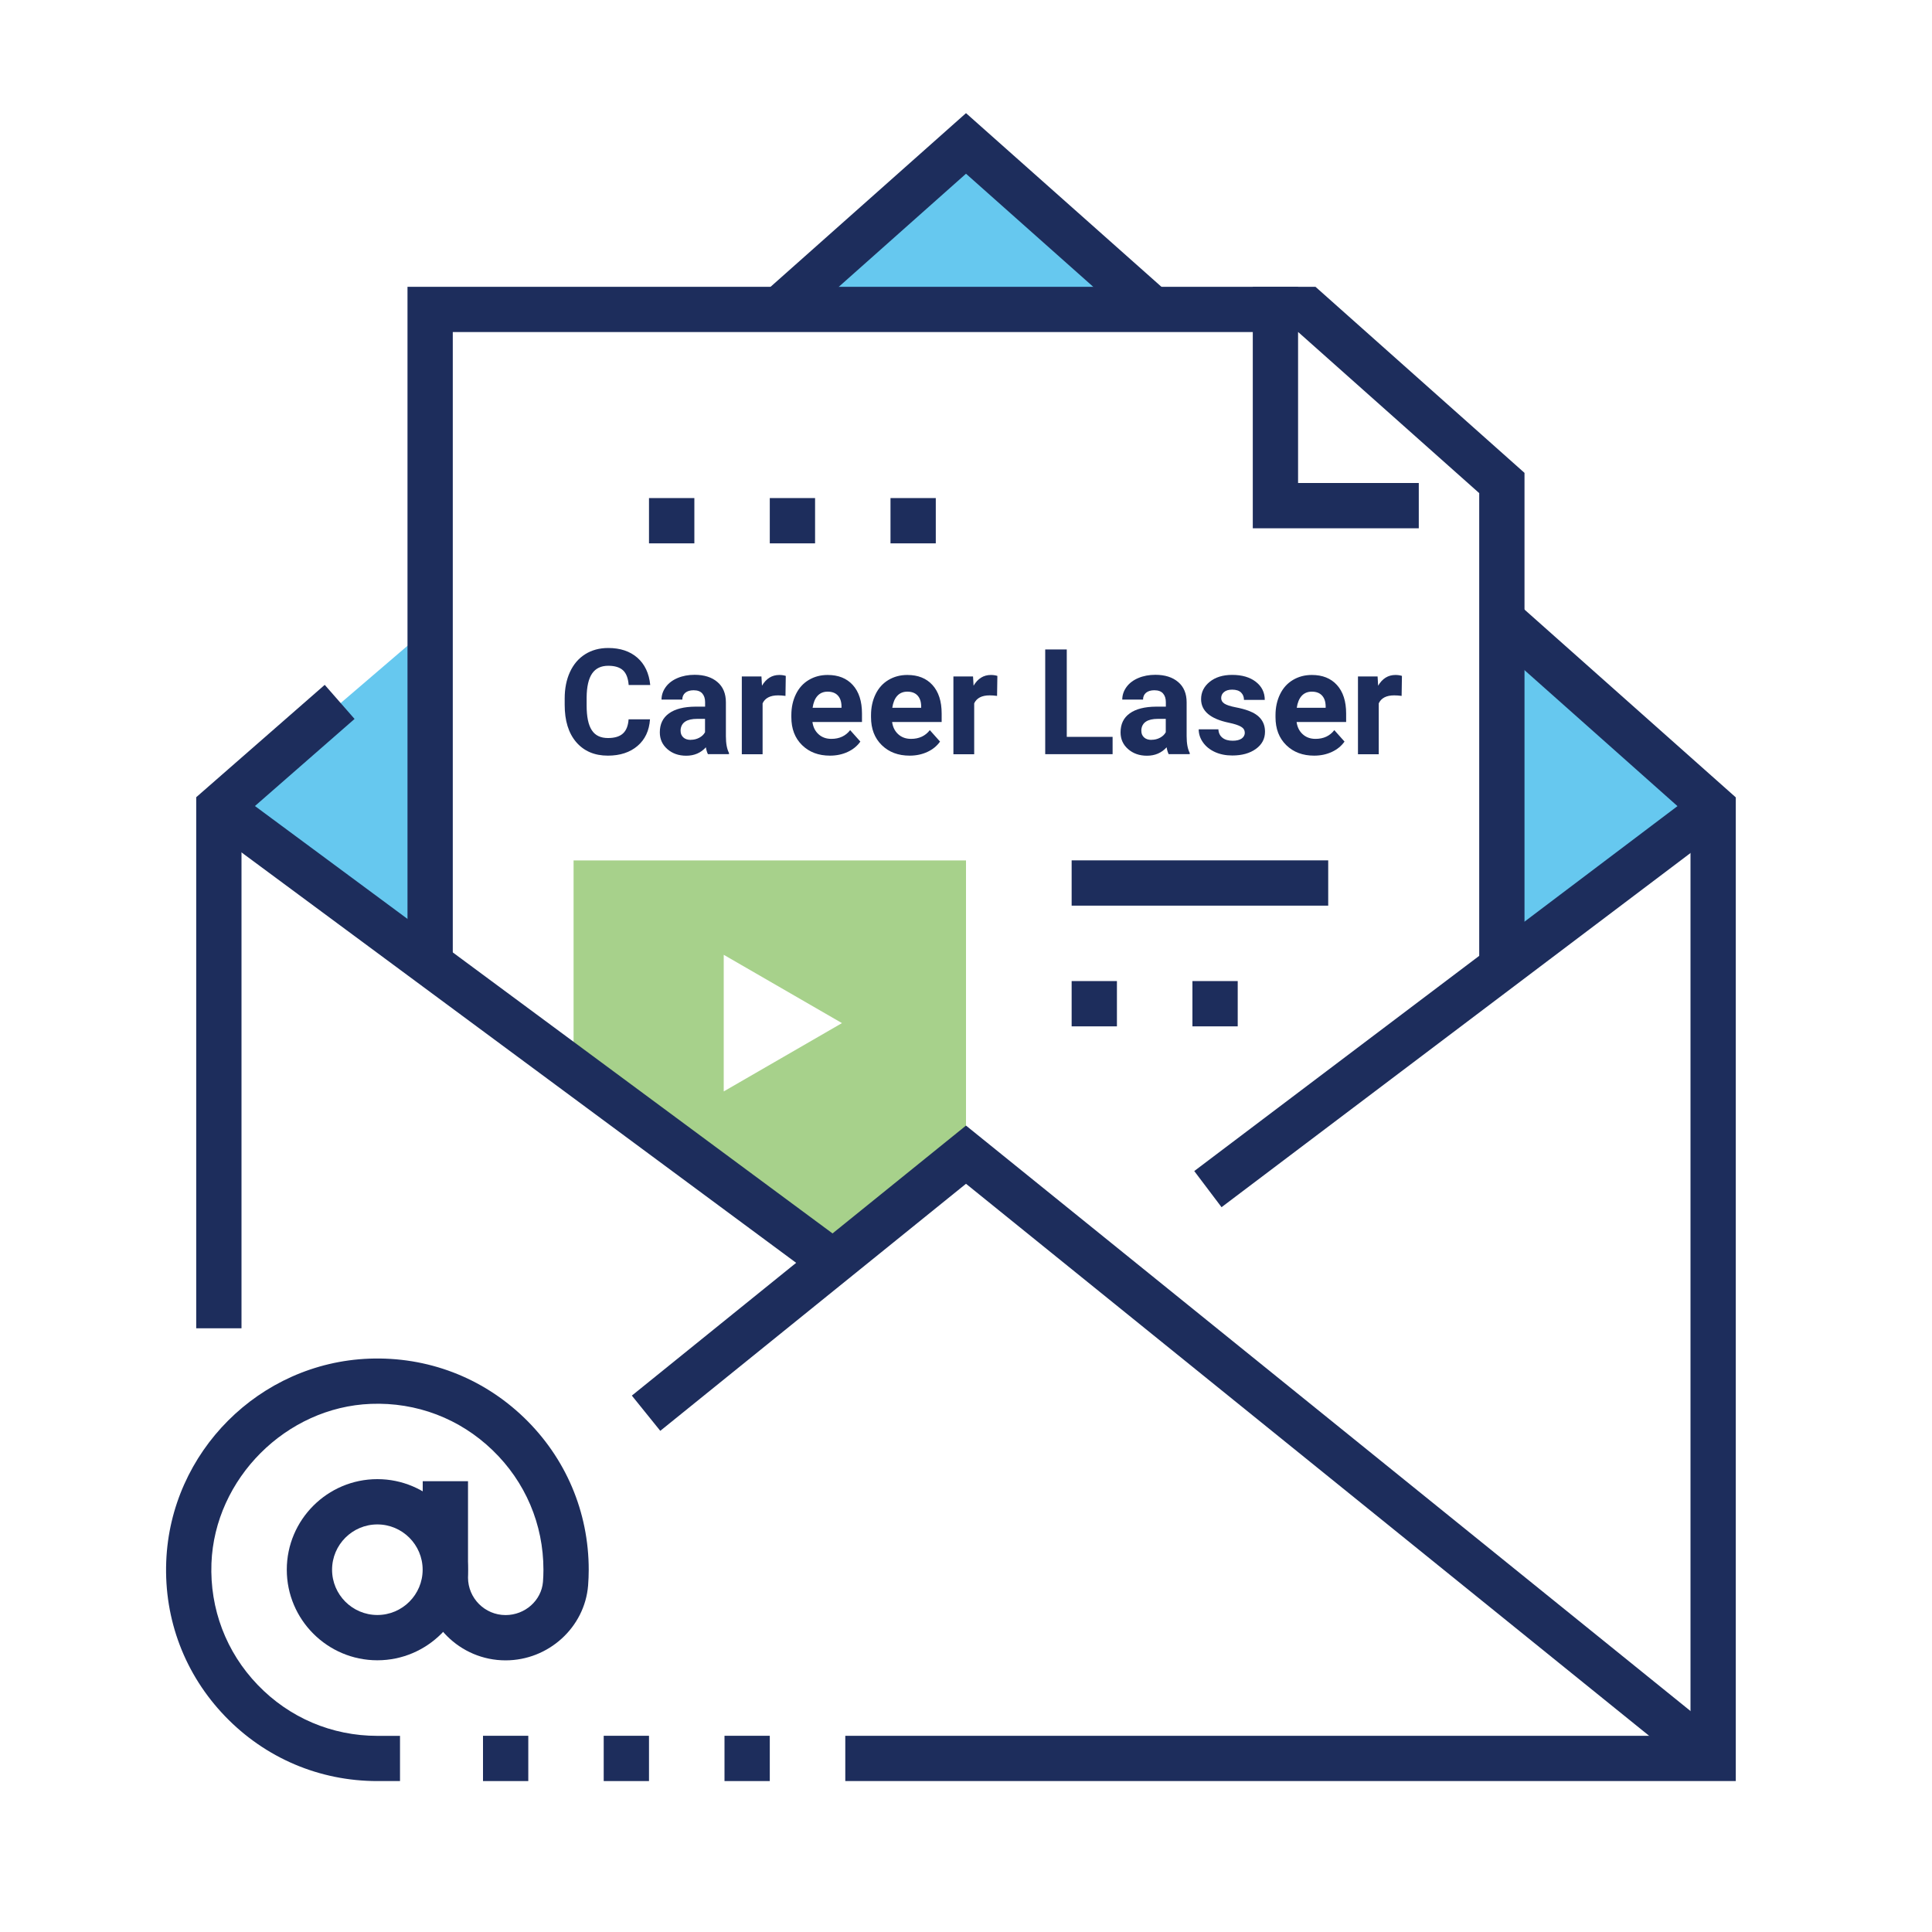 <?xml version="1.0" encoding="UTF-8"?><svg id="a" xmlns="http://www.w3.org/2000/svg" viewBox="0 0 250 250"><polygon points="55.66 81.05 55.66 124.02 28.32 104.49 55.66 81.05" fill="#00a4e4" opacity=".6"/><polygon points="193.36 124.02 193.36 81.05 220.7 105.47 193.36 124.02" fill="#00a4e4" opacity=".6"/><polygon points="146.48 39.06 101.56 39.06 125 19.53 146.48 39.06" fill="#00a4e4" opacity=".6"/><path d="m74.22,111.33v27.29l33.05,24.46,17.73-13.39v-38.35h-50.78Zm19.43,29.89v-17.67l15.3,8.84-15.3,8.84Z" fill="#6cb33f" opacity=".6"/><polygon points="197.27 125 191.41 125 191.41 63.81 167.99 42.97 58.59 42.97 58.59 125 52.73 125 52.73 37.11 170.22 37.11 197.27 61.19 197.27 125" fill="#1d2d5c"/><polygon points="102.78 42.23 98.88 37.85 125 14.64 151.12 37.85 147.22 42.23 125 22.48 102.78 42.23" fill="#1d2d5c"/><rect x="148.02" y="126.25" width="81.93" height="5.86" transform="translate(-39.67 139.99) rotate(-37.06)" fill="#1d2d5c"/><rect x="65.34" y="84.36" width="5.86" height="99.4" transform="translate(-80.1 109.19) rotate(-53.5)" fill="#1d2d5c"/><rect x="138.67" y="111.33" width="33.2" height="5.86" fill="#1d2d5c"/><polygon points="224.61 230.47 109.38 230.47 109.38 224.61 218.75 224.61 218.75 105.81 192.39 82.38 196.28 78 224.61 103.18 224.61 230.47" fill="#1d2d5c"/><polygon points="31.25 171.88 25.39 171.88 25.39 103.16 42.02 88.62 45.88 93.03 31.25 105.82 31.25 171.88" fill="#1d2d5c"/><polygon points="219.84 229.82 125 153.18 85.44 185.15 81.76 180.59 125 145.65 223.52 225.26 219.84 229.82" fill="#1d2d5c"/><polygon points="183.59 68.36 162.11 68.36 162.11 37.11 167.97 37.11 167.97 62.5 183.59 62.5 183.59 68.36" fill="#1d2d5c"/><path d="m51.76,230.47h-2.93c-7.5,0-14.5-2.98-19.7-8.38-5.2-5.4-7.91-12.51-7.62-20.02.54-14.19,12.07-25.72,26.26-26.26,7.52-.28,14.62,2.42,20.03,7.62,5.4,5.2,8.38,12.2,8.38,19.7,0,.68-.03,1.36-.08,2.03-.44,5.43-5.13,9.69-10.68,9.69-5.91,0-10.72-4.81-10.72-10.72v-12.46h5.86v12.46c0,2.68,2.18,4.86,4.86,4.86,2.52,0,4.64-1.89,4.84-4.3.04-.51.06-1.04.06-1.56,0-5.89-2.34-11.39-6.59-15.48-4.24-4.09-9.83-6.22-15.74-5.99-10.96.42-20.21,9.67-20.63,20.63-.22,5.9,1.9,11.49,5.99,15.74,4.09,4.25,9.59,6.59,15.48,6.59h2.93v5.86Z" fill="#1d2d5c"/><path d="m48.83,214.84c-6.46,0-11.72-5.26-11.72-11.72s5.26-11.72,11.72-11.72,11.72,5.26,11.72,11.72-5.26,11.72-11.72,11.72Zm0-17.58c-3.23,0-5.86,2.63-5.86,5.86s2.63,5.86,5.86,5.86,5.86-2.63,5.86-5.86-2.63-5.86-5.86-5.86Z" fill="#1d2d5c"/><path d="m84.11,93.08c-.1,1.46-.64,2.61-1.61,3.44s-2.25,1.26-3.84,1.26c-1.74,0-3.1-.59-4.1-1.75-1-1.17-1.49-2.78-1.49-4.82v-.83c0-1.3.23-2.45.69-3.44.46-.99,1.11-1.75,1.97-2.29.85-.53,1.84-.8,2.97-.8,1.56,0,2.82.42,3.78,1.26.95.84,1.51,2.01,1.66,3.53h-2.79c-.07-.88-.31-1.51-.73-1.9-.42-.39-1.06-.59-1.91-.59-.93,0-1.63.33-2.09,1-.46.67-.7,1.7-.71,3.11v1.02c0,1.46.22,2.53.67,3.21.44.68,1.14,1.01,2.1,1.01.86,0,1.51-.2,1.93-.59.43-.39.67-1,.73-1.83h2.79Z" fill="#1d2d5c"/><path d="m91.61,97.6c-.12-.24-.21-.54-.27-.9-.65.72-1.5,1.09-2.54,1.09-.99,0-1.8-.29-2.45-.86-.65-.57-.97-1.29-.97-2.16,0-1.07.39-1.89,1.19-2.46.79-.57,1.93-.86,3.43-.87h1.24v-.58c0-.47-.12-.84-.36-1.12-.24-.28-.62-.42-1.13-.42-.45,0-.81.11-1.07.32-.26.22-.39.51-.39.89h-2.69c0-.58.18-1.12.54-1.62s.87-.89,1.53-1.17c.66-.28,1.4-.42,2.21-.42,1.24,0,2.23.31,2.96.94.73.62,1.09,1.5,1.09,2.63v4.37c0,.96.14,1.68.4,2.17v.16h-2.72Zm-2.22-1.87c.4,0,.76-.09,1.1-.27.33-.18.58-.41.74-.71v-1.73h-1.01c-1.35,0-2.06.47-2.15,1.4v.16c0,.34.11.61.34.83s.56.33.97.33Z" fill="#1d2d5c"/><path d="m101.65,90.05c-.37-.05-.69-.07-.97-.07-1.02,0-1.68.35-2,1.03v6.59h-2.69v-10.07h2.54l.07,1.2c.54-.92,1.29-1.39,2.24-1.39.3,0,.58.04.84.12l-.04,2.59Z" fill="#1d2d5c"/><path d="m107.4,97.78c-1.48,0-2.68-.45-3.61-1.36-.93-.91-1.39-2.11-1.39-3.62v-.26c0-1.01.2-1.91.59-2.71.39-.8.94-1.41,1.66-1.84.72-.43,1.53-.65,2.45-.65,1.38,0,2.46.43,3.25,1.3.79.87,1.19,2.1,1.19,3.69v1.1h-6.41c.09.66.35,1.18.79,1.58s.99.6,1.66.6c1.04,0,1.85-.38,2.43-1.13l1.32,1.48c-.4.57-.95,1.02-1.64,1.34-.69.32-1.45.48-2.29.48Zm-.31-8.28c-.53,0-.97.18-1.3.54-.33.36-.54.88-.64,1.55h3.74v-.21c-.01-.6-.17-1.06-.48-1.39-.31-.33-.75-.49-1.32-.49Z" fill="#1d2d5c"/><path d="m117.71,97.78c-1.48,0-2.68-.45-3.61-1.36-.93-.91-1.39-2.11-1.39-3.62v-.26c0-1.01.2-1.91.59-2.71.39-.8.94-1.41,1.66-1.84.72-.43,1.53-.65,2.45-.65,1.38,0,2.46.43,3.25,1.3.79.87,1.19,2.1,1.19,3.69v1.1h-6.41c.09.66.35,1.18.79,1.58s.99.6,1.66.6c1.04,0,1.85-.38,2.43-1.13l1.32,1.48c-.4.57-.95,1.02-1.64,1.34-.69.32-1.45.48-2.29.48Zm-.31-8.28c-.53,0-.97.18-1.3.54-.33.36-.54.88-.64,1.55h3.74v-.21c-.01-.6-.17-1.06-.48-1.39-.31-.33-.75-.49-1.32-.49Z" fill="#1d2d5c"/><path d="m129.03,90.05c-.37-.05-.69-.07-.97-.07-1.02,0-1.68.35-2,1.03v6.59h-2.69v-10.07h2.54l.07,1.2c.54-.92,1.29-1.39,2.24-1.39.3,0,.58.04.84.12l-.04,2.59Z" fill="#1d2d5c"/><path d="m138.04,95.35h5.93v2.24h-8.72v-13.55h2.79v11.31Z" fill="#1d2d5c"/><path d="m151.23,97.6c-.12-.24-.21-.54-.27-.9-.65.72-1.5,1.09-2.54,1.09-.99,0-1.8-.29-2.45-.86-.65-.57-.97-1.29-.97-2.16,0-1.07.39-1.89,1.19-2.46.79-.57,1.93-.86,3.43-.87h1.24v-.58c0-.47-.12-.84-.36-1.12-.24-.28-.62-.42-1.13-.42-.45,0-.81.11-1.07.32-.26.22-.39.51-.39.89h-2.69c0-.58.18-1.12.54-1.62s.87-.89,1.53-1.17c.66-.28,1.4-.42,2.21-.42,1.24,0,2.23.31,2.96.94.73.62,1.09,1.5,1.09,2.63v4.37c0,.96.14,1.68.4,2.17v.16h-2.72Zm-2.22-1.87c.4,0,.76-.09,1.1-.27.33-.18.58-.41.74-.71v-1.73h-1.01c-1.35,0-2.06.47-2.15,1.4v.16c0,.34.11.61.34.83s.56.33.97.33Z" fill="#1d2d5c"/><path d="m161.07,94.81c0-.33-.16-.59-.49-.78-.33-.19-.85-.36-1.57-.51-2.4-.5-3.59-1.52-3.59-3.05,0-.89.37-1.64,1.11-2.24.74-.6,1.71-.9,2.91-.9,1.28,0,2.3.3,3.07.9.77.6,1.15,1.38,1.15,2.34h-2.69c0-.38-.12-.7-.37-.95s-.64-.38-1.16-.38c-.45,0-.8.1-1.05.31-.25.2-.37.47-.37.78,0,.3.14.54.42.72s.76.34,1.43.47,1.24.28,1.69.45c1.42.52,2.13,1.42,2.13,2.71,0,.92-.39,1.66-1.18,2.23-.79.57-1.81.85-3.05.85-.84,0-1.59-.15-2.25-.45-.65-.3-1.17-.71-1.54-1.24-.37-.52-.56-1.09-.56-1.7h2.55c.02.48.2.84.53,1.1.33.26.77.38,1.32.38.51,0,.9-.1,1.17-.29.26-.19.4-.45.4-.77Z" fill="#1d2d5c"/><path d="m170.05,97.78c-1.48,0-2.68-.45-3.61-1.36-.93-.91-1.39-2.11-1.39-3.62v-.26c0-1.01.2-1.91.59-2.71.39-.8.94-1.41,1.66-1.84.72-.43,1.53-.65,2.45-.65,1.38,0,2.46.43,3.25,1.3.79.87,1.19,2.1,1.19,3.69v1.1h-6.41c.09.66.35,1.18.79,1.58s.99.6,1.66.6c1.04,0,1.85-.38,2.43-1.13l1.32,1.48c-.4.57-.95,1.02-1.64,1.34-.69.32-1.45.48-2.29.48Zm-.31-8.28c-.53,0-.97.18-1.3.54-.33.36-.54.88-.64,1.55h3.74v-.21c-.01-.6-.17-1.06-.48-1.39-.31-.33-.75-.49-1.32-.49Z" fill="#1d2d5c"/><path d="m181.38,90.05c-.37-.05-.69-.07-.97-.07-1.02,0-1.68.35-2,1.03v6.59h-2.69v-10.07h2.54l.07,1.2c.54-.92,1.29-1.39,2.24-1.39.3,0,.58.04.84.12l-.04,2.59Z" fill="#1d2d5c"/><path d="m115.23,70.31v-5.86h5.86v5.86h-5.86Zm-15.62,0v-5.86h5.86v5.86h-5.86Zm-15.63,0v-5.86h5.87v5.86h-5.87Z" fill="#1d2d5c"/><path d="m154.3,132.81v-5.86h5.86v5.86h-5.86Zm-15.63,0v-5.86h5.86v5.86h-5.86Z" fill="#1d2d5c"/><rect width="250" height="250" fill="none"/><path d="m93.75,230.47v-5.86h5.86v5.86h-5.86Zm-15.63,0v-5.86h5.86v5.86h-5.86Zm-15.62,0v-5.86h5.86v5.86h-5.86Z" fill="#1d2d5c"/></svg>